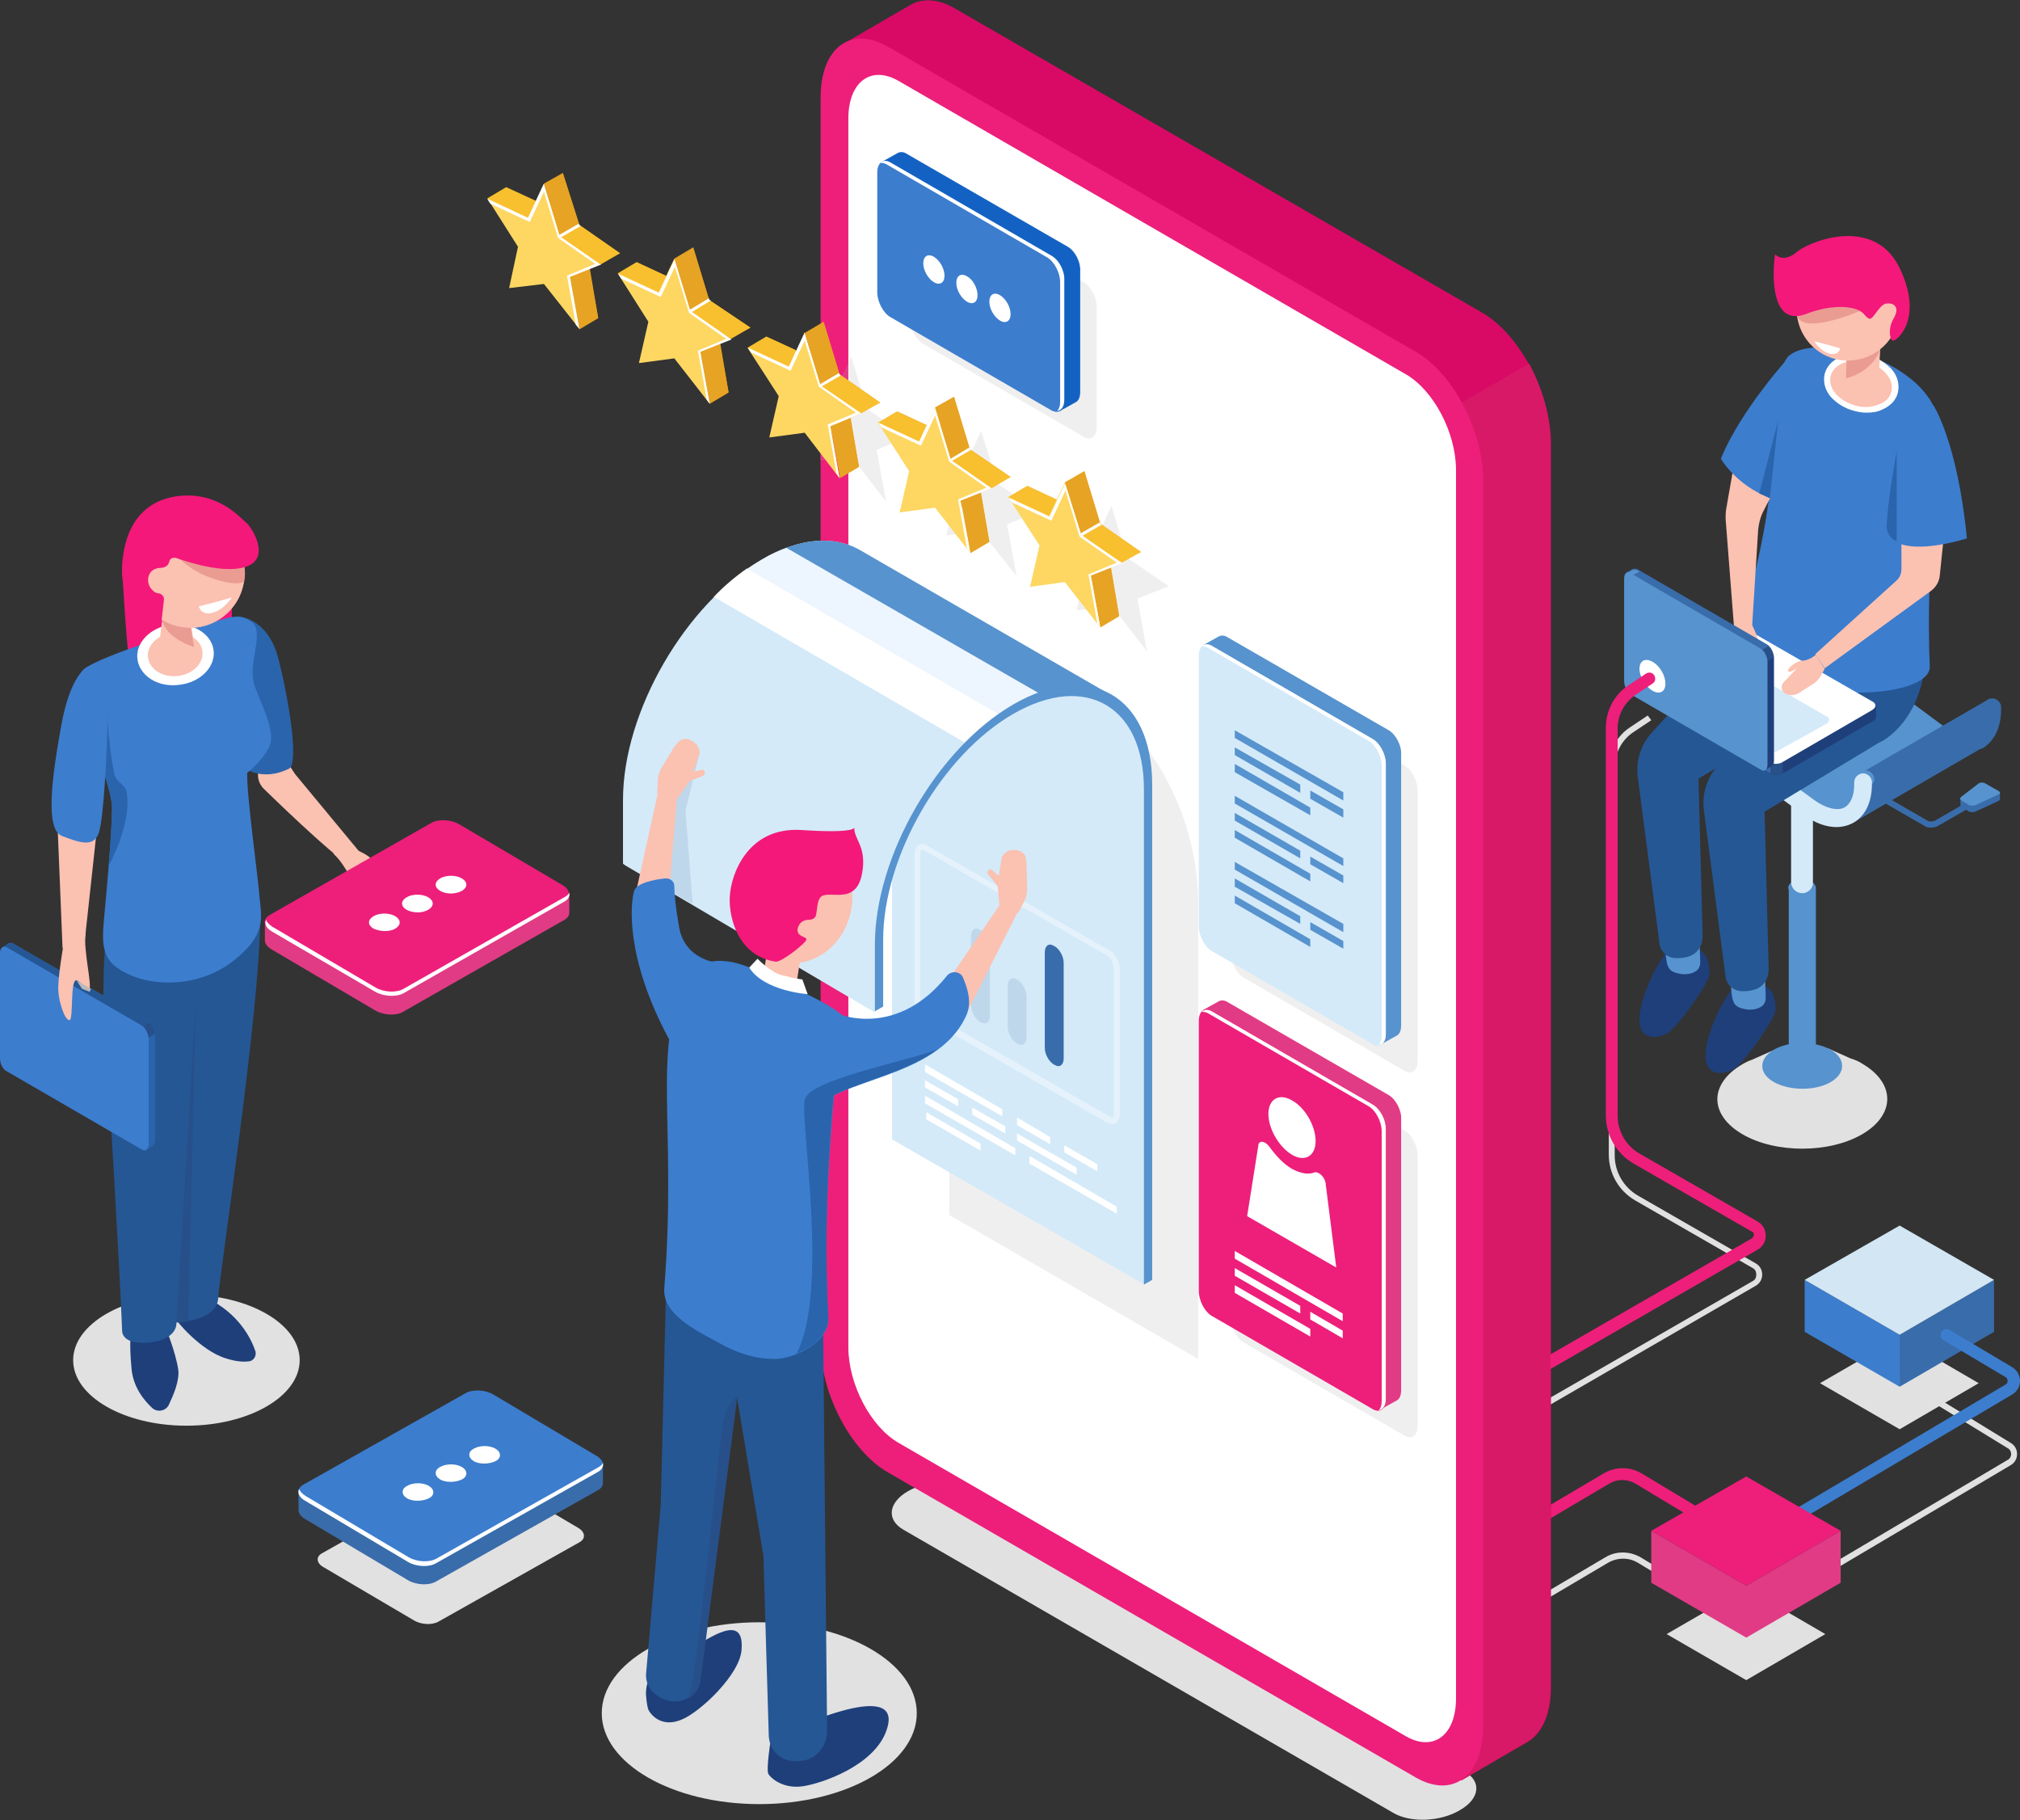 <svg width="726" height="654" viewBox="0 0 726 654" fill="none" xmlns="http://www.w3.org/2000/svg">
<rect x="0" y="0" width="726" height="654" fill="#333333" stroke="none"/>
<g clip-path="url(#clip0_2694_19498)">
<path d="M546.408 580.179L545.348 578.269L576.941 559.602C580.758 557.268 585.634 557.268 589.663 559.602L615.743 575.3L614.683 577.209L588.603 561.511C585.422 559.602 581.394 559.602 578.001 561.511L546.408 580.179ZM640.551 575.087L639.491 573.178L721.547 524.6C722.395 524.176 722.819 523.328 722.819 522.479C722.819 521.63 722.395 520.782 721.547 520.358L694.195 503.599L695.255 501.69L722.607 518.448C724.092 519.297 724.94 520.782 724.94 522.479C724.94 524.176 724.092 525.661 722.607 526.509L640.551 575.087ZM551.073 508.266L550.013 506.357L629.949 460.325C630.797 459.9 631.221 459.052 631.221 457.991C631.221 456.93 630.797 456.082 629.949 455.658L587.543 431.263C581.818 427.869 578.213 421.717 578.213 414.929V275.771C578.213 270.043 580.97 264.528 585.846 261.346L592.207 257.103L593.48 258.8L587.119 263.043C582.878 265.8 580.334 270.679 580.334 275.771V415.141C580.334 421.08 583.514 426.596 588.603 429.566L631.009 453.961C632.494 454.809 633.342 456.294 633.342 457.991C633.342 459.688 632.494 461.173 631.009 462.022L551.073 508.266Z" fill="#E1E1E1"/>
<path d="M545.772 552.177C545.136 552.177 544.288 551.753 543.864 551.116C543.228 550.056 543.652 548.783 544.712 548.147L576.305 529.479C580.545 526.933 585.846 526.933 590.087 529.479L616.167 545.177C617.227 545.813 617.439 547.086 616.803 548.147C616.167 549.207 614.895 549.419 613.835 548.783L587.755 533.085C584.786 531.388 581.182 531.388 578.425 533.085L546.832 551.753C546.62 552.177 546.196 552.177 545.772 552.177Z" fill="#ED1F7A"/>
<path d="M500.821 651.455L324.622 549.632C318.473 546.025 319.321 539.874 326.318 535.843C333.315 531.813 344.129 531.388 350.278 534.782L526.477 636.605C532.626 640.212 531.778 646.363 524.781 650.394C517.784 654.637 506.97 655.061 500.821 651.455ZM669.387 382.26C668.115 381.412 666.631 380.775 665.146 380.351L657.089 376.745L657.725 378.23C651.576 376.957 645.003 376.957 638.854 378.018L639.278 376.533L629.737 380.775C628.465 381.2 627.193 381.836 626.132 382.472C614.259 389.473 614.259 400.504 626.132 407.504C638.006 414.504 657.513 414.504 669.387 407.504C681.261 400.504 681.261 389.261 669.387 382.26Z" fill="#E1E1E1"/>
<path d="M657.937 388.836C652.424 392.018 643.307 392.018 637.582 388.836C631.857 385.654 632.069 380.351 637.582 377.169C643.095 373.987 652.212 373.987 657.937 377.169C663.45 380.351 663.45 385.654 657.937 388.836Z" fill="#5793CE"/>
<path d="M647.76 385.23C645.004 385.23 642.883 383.109 642.883 380.351V318.833H652.637V380.351C652.637 383.109 650.516 385.23 647.76 385.23Z" fill="#5793CE"/>
<path d="M651.152 320.954C649.244 322.015 646.064 322.015 644.155 320.954C642.247 319.894 642.247 317.985 644.155 316.924C646.064 315.863 649.244 315.863 651.152 316.924C653.061 317.985 653.061 319.894 651.152 320.954Z" fill="#5793CE"/>
<path d="M647.76 320.954C645.64 320.954 643.731 319.257 643.731 316.924V259.012H651.577V316.924C651.789 319.045 649.88 320.954 647.76 320.954Z" fill="#D4EAF9"/>
<path d="M704.584 289.347V287.013L707.765 286.589L711.37 283.831C712.006 283.407 713.066 283.407 713.702 283.831L716.246 285.316L718.791 284.892V287.225C718.791 287.438 718.579 287.65 718.155 287.862L709.885 291.68C709.249 291.892 708.189 291.892 707.765 291.68L705.009 289.983C704.797 289.771 704.584 289.559 704.584 289.347Z" fill="#396CAA"/>
<path d="M704.797 286.377L711.158 281.498C711.794 281.074 712.854 281.074 713.49 281.498L718.367 284.256C719.003 284.68 719.003 285.316 718.155 285.528L709.885 289.347C709.249 289.559 708.189 289.559 707.765 289.347L705.009 287.65C704.372 287.438 704.372 286.801 704.797 286.377Z" fill="#5793CE"/>
<path d="M693.983 297.408C694.831 297.408 695.891 297.196 696.527 296.771L706.493 291.044C707.129 290.62 707.129 289.983 706.917 289.559C706.493 288.923 705.857 288.711 705.433 289.135L695.467 294.862C694.619 295.287 693.347 295.287 692.711 294.862L676.172 285.316C675.536 284.892 674.9 285.104 674.688 285.741C674.264 286.377 674.476 287.013 675.112 287.226L691.651 296.771C692.075 297.196 693.135 297.408 693.983 297.408Z" fill="#396CAA"/>
<path d="M597.72 276.195L613.835 266.861L604.929 262.831L597.084 268.346L597.72 276.195Z" fill="url(#paint0_radial_2694_19498)"/>
<path d="M700.98 262.406C700.132 261.982 699.284 261.346 698.223 260.709L664.086 235.466C657.937 231.011 651.576 229.738 646.7 232.284C646.488 232.284 646.487 232.496 646.275 232.496L598.992 259.861L603.233 261.346L619.771 268.77L642.247 284.68L660.058 294.226L660.906 294.438C665.146 291.044 669.599 287.862 672.143 282.771C676.596 275.134 688.894 272.801 696.103 266.649C696.739 267.073 697.587 267.497 698.223 267.922C699.708 266.649 700.132 264.528 700.98 262.406Z" fill="#5793CE"/>
<path d="M716.035 250.951C715.399 250.951 714.55 251.163 714.126 251.588L667.903 278.316L669.6 285.316L671.296 284.468C668.751 288.711 664.511 291.256 660.906 294.438L666.207 295.499L711.582 269.194C711.794 269.194 712.006 268.982 712.218 268.982C712.854 268.77 713.49 268.346 713.914 267.922C717.307 265.164 719.215 260.709 719.215 254.77V254.133C719.215 252.436 717.731 250.951 716.035 250.951Z" fill="#396CAA"/>
<path d="M652.637 231.011C655.605 231.011 658.574 232.071 661.754 233.981C658.574 232.071 655.605 231.223 652.637 231.011Z" fill="#E8EAED"/>
<path d="M673.628 280.649V280.013C673.628 278.316 672.144 276.831 670.447 276.831C668.751 276.831 667.267 278.316 667.267 280.013V280.649C667.267 284.892 665.995 288.074 663.662 289.135C660.906 290.408 656.877 289.559 652.849 286.377L618.499 261.346C613.199 257.527 607.898 256.042 603.233 257.315L631.433 240.981L598.568 260.073L602.809 261.558L619.348 268.982L641.823 284.892L659.634 294.438L660.482 294.65C664.723 291.256 669.175 288.074 671.72 282.983C672.568 282.134 673.204 281.498 673.628 280.649Z" fill="#5793CE"/>
<path d="M660.058 297.196C656.241 297.196 652.213 295.711 648.184 292.741L613.835 267.709C609.806 264.74 605.566 263.679 603.021 264.952C600.689 266.224 599.417 269.194 599.417 273.437C599.417 275.134 597.932 276.619 596.236 276.619C594.54 276.619 593.056 275.134 593.056 273.437C593.056 266.649 595.6 261.558 600.265 259.224C605.142 256.679 611.502 257.951 617.651 262.406L652.001 287.438C656.029 290.407 660.27 291.468 662.814 290.195C665.147 288.923 666.419 285.953 666.419 281.71V281.074C666.419 279.377 667.903 277.892 669.599 277.892C671.296 277.892 672.78 279.377 672.78 281.074V281.71C672.78 288.498 670.236 293.589 665.571 295.923C663.875 296.771 661.966 297.196 660.058 297.196Z" fill="#D4EAF9"/>
<path d="M633.13 353.41C633.13 353.41 626.769 350.228 622.74 355.107C618.712 359.986 613.199 371.441 612.987 379.078C612.775 386.715 619.136 386.29 622.74 384.381C626.557 382.472 637.37 366.774 638.006 363.592C638.643 360.41 637.158 356.38 636.098 355.531C635.038 354.683 633.13 353.41 633.13 353.41Z" fill="#1F3F7A"/>
<path d="M634.402 351.713L634.614 358.502C634.614 359.986 633.978 361.259 632.706 361.896C631.646 362.532 629.949 362.956 627.829 362.744C622.952 361.896 622.528 360.623 622.104 353.835C621.892 347.259 634.402 351.713 634.402 351.713Z" fill="#5793CE"/>
<path d="M609.382 340.47C609.382 340.47 603.021 337.288 598.993 342.167C594.964 347.046 589.451 358.501 589.239 366.138C589.027 373.775 595.388 373.351 598.993 371.441C602.809 369.532 613.623 353.834 614.259 350.652C614.895 347.471 613.411 343.44 612.351 342.591C611.502 341.743 609.382 340.47 609.382 340.47Z" fill="#1F3F7A"/>
<path d="M610.866 338.986L611.078 345.774C611.078 347.259 610.442 348.532 609.17 349.168C608.11 349.804 606.413 350.229 604.293 350.016C599.416 349.168 598.992 347.895 598.568 341.107C598.356 334.319 610.866 338.986 610.866 338.986Z" fill="#5793CE"/>
<path d="M668.327 216.161C666.419 184.978 634.614 220.828 634.614 220.828L612.987 242.041L593.48 263.467C589.663 267.709 587.967 273.437 588.603 278.952L596.448 339.197C596.872 342.167 599.416 344.288 602.385 344.288C603.233 344.288 604.293 344.288 605.353 344.076C612.35 343.016 611.926 336.227 611.926 336.227L610.442 279.801L651.577 254.981C651.577 255.193 670.235 247.345 668.327 216.161Z" fill="#255795"/>
<path d="M692.075 228.041C690.166 196.857 658.361 232.708 658.361 232.708L636.734 253.921L617.227 275.346C613.411 279.589 611.714 285.316 612.35 290.832L620.196 351.077C620.62 354.047 623.164 356.168 626.133 356.168C626.981 356.168 628.041 356.168 629.101 355.956C636.098 354.895 635.674 348.107 635.674 348.107L634.19 291.68L675.324 266.861C675.112 267.073 693.983 259.012 692.075 228.041Z" fill="#255795"/>
<path d="M673.204 128.339C697.164 138.31 696.74 152.522 696.74 152.522C696.74 152.522 692.075 204.707 693.559 239.496C694.195 254.133 616.167 255.194 627.829 216.374C641.611 170.553 636.31 133.43 642.883 127.915C649.456 122.188 667.055 125.582 673.204 128.339Z" fill="#3C7DCE"/>
<path d="M680.96 140.877C682.215 135.998 677.81 130.646 671.119 128.922C664.428 127.198 657.986 129.755 656.73 134.634C655.475 139.512 659.88 144.865 666.571 146.589C673.262 148.313 679.704 145.755 680.96 140.877Z" fill="#FBC1B1"/>
<path d="M670.872 148.279C669.387 148.279 667.903 148.067 666.419 147.643C663.026 146.794 660.058 144.885 657.938 142.552C655.817 140.006 655.181 137.036 655.817 134.279C657.302 128.763 664.299 125.793 671.508 127.703C674.9 128.551 677.869 130.46 679.989 132.794C682.109 135.339 682.746 138.309 682.109 141.067C681.473 143.825 679.353 145.946 676.385 147.219C674.688 148.067 672.78 148.279 670.872 148.279ZM667.055 129.612C662.602 129.612 658.786 131.733 657.938 135.127C657.514 137.036 657.938 139.37 659.634 141.279C661.33 143.4 663.875 144.885 666.843 145.734C669.812 146.582 672.78 146.37 675.324 145.31C677.657 144.461 679.353 142.764 679.777 140.643C680.201 138.733 679.777 136.4 678.081 134.491C676.385 132.37 673.84 130.885 670.872 130.036C669.599 129.612 668.327 129.612 667.055 129.612Z" fill="white"/>
<path d="M663.662 127.279C663.662 127.279 663.874 128.339 663.45 135.976C663.238 138.31 671.719 140.643 673.84 138.522C675.96 136.4 675.112 134.067 675.748 126.006C676.172 117.521 663.662 127.279 663.662 127.279Z" fill="#FBC1B1"/>
<path d="M675.748 125.582C675.748 125.582 673.628 133.218 663.45 135.976L663.662 129.188L675.748 125.582Z" fill="#EA9C92"/>
<path d="M682.11 106.49C684.654 116.46 678.717 126.43 668.751 128.976C658.786 131.521 648.82 125.581 646.276 115.611C643.732 105.641 649.669 95.671 659.634 93.125C669.388 90.58 679.565 96.519 682.11 106.49Z" fill="#FBC1B1"/>
<path d="M668.327 111.793C668.327 111.793 658.149 116.248 651.152 116.248C644.155 116.248 645.64 110.308 645.64 110.308L666.631 107.338L668.327 111.793Z" fill="#EA9C92"/>
<path d="M649.032 112.854C649.032 112.854 657.938 109.036 665.783 110.733C667.691 111.157 669.387 112.005 670.448 113.49C670.872 113.915 671.296 114.339 671.932 114.551C673.416 114.763 675.536 109.036 678.293 109.036C681.049 108.823 682.746 110.733 680.625 114.339C678.505 117.945 679.141 121.763 680.201 122.4C681.261 123.036 691.863 114.763 682.533 95.883C672.992 77.004 649.032 87.186 645.216 91.004C645.216 91.004 641.187 94.398 638.007 91.429C637.795 91.429 634.19 118.369 649.032 112.854Z" fill="#F4187A"/>
<path d="M683.382 190.494V204.494C683.382 206.192 682.745 207.676 681.473 208.737L652.425 235.041L655.817 240.132L693.983 212.343C695.679 211.071 696.952 209.161 697.164 206.828L699.708 182.221L683.382 190.494Z" fill="#FBC1B1"/>
<path d="M694.831 145.522C694.831 145.522 703.525 158.674 706.917 193.464C706.917 193.464 691.863 198.343 683.382 195.585C674.9 192.827 694.831 145.522 694.831 145.522Z" fill="#3C7DCE"/>
<path d="M681.685 162.068C681.685 162.068 678.293 180.524 678.081 189.221C678.081 191.555 679.565 193.676 681.685 194.524V162.068Z" fill="#2A64AC"/>
<path d="M674.264 253.709L667.903 252.86L626.557 229.102C625.284 228.253 622.952 228.465 621.468 229.314L592.207 246.284L588.391 245.86V249.678C588.391 250.103 588.603 250.739 589.239 250.951L636.098 277.892C637.37 278.74 639.703 278.528 641.187 277.68L672.992 259.224C673.84 258.8 674.264 258.164 674.264 257.527V253.709Z" fill="#1F3F7A"/>
<path d="M643.095 238.647L640.127 236.95H607.898L591.995 246.072L588.179 245.648V249.466C588.179 249.89 588.391 250.527 589.027 250.739L635.886 277.679C636.522 278.104 637.582 278.316 638.643 278.104L643.095 238.647Z" fill="#396CAA"/>
<path d="M589.875 245.86L588.179 245.648V249.466C588.179 249.891 588.391 250.527 589.027 250.739L589.875 251.163V245.86Z" fill="#5793CE"/>
<path d="M636.31 278.104C637.582 278.528 639.279 278.528 640.763 277.891V271.315H636.31V278.104Z" fill="#285089"/>
<path d="M635.886 273.861L589.027 246.921C587.755 246.072 587.967 244.799 589.451 243.951L621.256 225.495C622.74 224.647 625.072 224.435 626.345 225.283L673.204 252.224C674.476 253.073 674.264 254.345 672.78 255.194L640.975 273.649C639.491 274.71 637.158 274.71 635.886 273.861Z" fill="white"/>
<path d="M635.038 269.83L596.024 247.345C594.964 246.708 594.964 245.648 596.236 244.799L613.41 235.253C614.683 234.617 616.591 234.405 617.651 235.041L656.665 257.527C657.725 258.163 657.725 259.224 656.453 260.072L639.278 269.618C638.218 270.467 636.31 270.467 635.038 269.83Z" fill="#D4EAF9"/>
<path d="M623.164 224.647L622.74 227.829C622.316 230.586 622.316 233.344 622.952 236.102L623.588 238.86C624.012 240.557 625.284 241.617 626.769 242.041C628.041 242.254 629.313 241.405 629.313 240.132L630.161 233.132C630.161 233.132 631.857 235.465 632.705 235.465C633.554 235.465 631.857 228.465 629.737 224.647C627.829 220.828 623.164 224.647 623.164 224.647Z" fill="#FBC1B1"/>
<path d="M639.067 173.311L633.978 183.281C632.706 185.615 632.07 188.16 631.858 190.918L629.737 224.859L623.164 224.647L620.196 186.463C620.196 185.191 620.196 184.13 620.408 182.857L623.8 163.553L639.067 173.311Z" fill="#FBC1B1"/>
<path d="M634.402 276.619L630.373 271.528L589.027 247.557C587.755 246.708 586.695 244.799 586.695 242.89V209.161L584.362 205.979L586.695 204.706C587.119 204.494 587.755 204.494 588.391 204.706L635.25 231.859C636.522 232.708 637.583 234.617 637.583 236.526V273.437C637.583 274.498 637.158 275.134 636.734 275.346L634.402 276.619Z" fill="#1F3F7A"/>
<path d="M605.778 257.103L602.809 255.406L586.695 227.405V208.949L584.362 205.767L586.695 204.495C587.119 204.282 587.755 204.282 588.391 204.495L635.25 231.647C635.886 232.072 636.522 232.92 636.946 233.769L605.778 257.103Z" fill="#396CAA"/>
<path d="M585.422 207.464L584.362 206.191L586.695 204.918C587.119 204.706 587.755 204.706 588.391 204.918L589.239 205.343L585.422 207.464Z" fill="#5793CE"/>
<path d="M635.462 232.284C636.522 233.132 637.371 234.829 637.371 236.314L632.706 238.86L630.585 235.041L635.462 232.284Z" fill="#285089"/>
<path d="M632.918 233.132L586.058 205.979C584.786 205.131 583.726 205.979 583.726 207.888V244.799C583.726 246.496 584.786 248.618 586.058 249.466L632.918 276.619C634.19 277.467 635.25 276.619 635.25 274.71V237.799C635.25 236.102 634.19 233.981 632.918 233.132Z" fill="#5793CE"/>
<path d="M655.817 240.345L654.969 241.829C654.121 243.527 652.849 245.224 651.152 246.072L646.488 249.042C645.003 249.89 643.307 250.103 641.823 249.254H641.611C640.127 248.406 639.915 246.284 641.187 245.011L646.064 239.92C646.064 239.92 643.307 242.042 642.671 241.193C642.035 240.557 645.216 237.587 647.76 237.375C650.304 237.375 652.637 235.253 652.637 235.253L655.817 240.345Z" fill="#FBC1B1"/>
<path d="M643.519 127.703C643.519 127.703 625.709 147.007 618.5 164.826C618.5 164.826 624.648 175.857 639.491 180.099C654.333 184.342 643.519 127.703 643.519 127.703Z" fill="#3C7DCE"/>
<path d="M636.098 179.039L639.067 151.25L632.282 177.342C633.554 177.766 634.826 178.402 636.098 179.039Z" fill="#2A64AC"/>
<path d="M656.877 123.885L652 122.612C652 122.612 654.333 126.218 657.513 127.067C660.906 127.915 661.33 125.157 661.33 125.157L656.877 123.885Z" fill="white"/>
<path d="M532.838 112.429L343.069 2.97C336.92 -0.637 331.195 -0.637 326.955 1.909L303.207 15.698L319.109 18.667V469.022C319.109 486.841 329.923 507.417 343.281 515.054L530.506 623.241C528.81 628.544 525.205 639.787 525.205 639.787L548.529 626.211C553.83 623.453 557.434 616.453 557.434 606.483V158.674C557.01 140.855 546.197 120.278 532.838 112.429Z" fill="#D90A66"/>
<path d="M711.158 497.023L682.746 480.477L654.121 497.023L682.746 513.57L711.158 497.023Z" fill="#E1E1E1"/>
<path d="M682.745 498.296V479.628L716.67 459.9V478.567L682.745 498.296Z" fill="#396CAA"/>
<path d="M682.745 479.628L648.608 459.9V478.567L682.745 498.296V479.628Z" fill="#3C7DCE"/>
<path d="M716.67 459.9L682.745 440.384L648.608 459.9L682.745 479.629L716.67 459.9Z" fill="#D2E6F4"/>
<path d="M598.568 245.648C598.568 248.617 596.448 249.678 593.904 248.193C591.359 246.708 589.239 243.102 589.239 240.344C589.239 237.374 591.359 236.314 593.904 237.799C596.66 239.284 598.568 242.89 598.568 245.648Z" fill="white"/>
<path d="M550.649 495.114C550.013 495.114 549.165 494.69 548.741 494.053C548.105 492.993 548.529 491.72 549.589 491.083L629.525 445.051C630.161 444.627 630.373 443.99 630.373 443.778C630.373 443.566 630.373 442.718 629.525 442.505L587.119 418.11C580.97 414.504 577.153 407.928 577.153 400.928V261.558C577.153 255.406 580.122 249.678 585.21 246.284L591.571 242.042C592.632 241.405 593.904 241.617 594.54 242.678C595.176 243.739 594.964 245.011 593.904 245.648L587.543 249.89C583.726 252.648 581.394 256.891 581.394 261.77V400.928C581.394 406.443 584.362 411.746 589.239 414.504L631.646 438.899C633.554 439.96 634.614 441.869 634.614 443.99C634.614 446.112 633.554 448.021 631.646 449.081L551.709 495.114H550.649Z" fill="#ED1F7A"/>
<path d="M318.897 469.022C318.897 486.841 329.711 507.418 343.069 515.054L530.294 623.241C528.597 628.544 524.993 639.787 524.993 639.787L548.316 626.211C553.617 623.453 557.222 616.453 557.222 606.483V158.674C557.222 149.34 554.253 139.37 549.589 130.673L319.109 263.679V469.022H318.897Z" fill="#D81967"/>
<path d="M508.879 638.727L319.109 529.055C305.751 521.418 294.938 500.629 294.938 483.022V35.002C294.938 17.183 305.751 9.122 319.109 16.758L508.879 126.43C522.237 134.067 533.05 154.856 533.05 172.462V620.271C533.05 638.09 522.237 646.363 508.879 638.727Z" fill="#ED1F7A"/>
<path d="M326.318 156.977L311.688 147.007L305.963 128.127L300.238 140.218L294.938 137.885V148.279L296.634 150.825L294.938 158.25V165.462L305.963 163.977L318.473 180.311L315.081 161.644L326.318 156.977Z" fill="#E13B85"/>
<path d="M505.274 623.878L322.926 518.448C312.96 512.721 304.903 497.447 304.903 484.083V42.639C304.903 29.486 312.96 23.335 322.926 29.062L505.274 134.491C515.239 140.219 523.297 155.492 523.297 168.856V610.301C523.297 623.453 515.239 629.605 505.274 623.878Z" fill="white"/>
<path d="M430.638 488.326L341.161 436.566V218.707L383.355 243.102C412.616 260.073 430.638 291.256 430.638 325.197V488.326Z" fill="#F0EFEF"/>
<path d="M309.144 197.706C300.026 192.403 287.517 193.039 273.734 201.1C246.382 217.01 223.907 255.618 223.907 287.437V310.348L224.755 310.984L314.445 363.805L315.717 336.44L316.777 325.833L321.442 309.287L322.078 306.741L332.255 286.165L340.313 276.194L346.886 268.346L362.788 255.83L364.272 254.769L372.118 251.375L382.507 248.617H390.777L399.894 250.315L309.144 197.706Z" fill="#D4EAF9"/>
<path d="M320.593 409.413L323.562 407.716V303.348C322.078 305.469 321.441 308.015 320.593 310.772V409.413Z" fill="#D4EAF9"/>
<path d="M411.343 461.597L320.593 409.413L321.653 310.772L325.046 300.802L335.436 282.771L347.945 267.922L359.183 259.012L371.269 251.588L393.108 249.042L404.77 255.618L411.343 265.588L413.252 280.862L412.615 445.9L411.343 461.597Z" fill="#D4EAF9"/>
<path d="M309.144 197.706C301.51 193.251 291.545 193.039 280.307 197.706L372.541 250.951L382.507 248.406H390.776L399.894 250.103L309.144 197.706Z" fill="#5793CE"/>
<path d="M282.64 196.857C279.671 197.918 276.915 199.191 273.734 201.1C271.614 202.373 269.706 203.646 267.797 204.918L359.82 258.163L363 255.618L364.484 254.557L372.329 251.163L375.51 250.314L282.64 196.857Z" fill="#EDF5FE"/>
<path d="M347.946 267.497L360.456 257.527L268.433 204.282C264.193 207.252 260.164 210.646 256.56 214.465L347.946 267.497Z" fill="white"/>
<path d="M414.1 459.9L411.131 461.597V283.619C411.131 253.709 390.14 241.617 364.272 256.467C338.404 271.316 317.413 307.802 317.413 337.713V361.684L314.444 363.381V339.41C314.444 307.802 336.708 268.982 364.272 253.073C391.836 237.163 414.1 250.103 414.1 281.922V459.9Z" fill="#5793CE"/>
<path d="M251.471 270.255L246.382 291.256L248.926 324.773L242.353 321.166L234.084 302.711L241.505 279.589L251.471 270.255Z" fill="#BFD7EA"/>
<path opacity="0.4" d="M399.682 403.897C399.046 403.897 398.622 403.685 397.986 403.473L332.043 365.502C330.135 364.441 328.651 361.471 328.651 358.926V306.953C328.651 305.469 329.287 304.196 330.135 303.559C330.983 303.135 332.043 303.135 333.104 303.771L399.046 341.743C400.954 342.804 402.438 345.773 402.438 348.319V400.291C402.438 401.776 401.802 403.049 400.954 403.685C400.53 403.685 400.106 403.897 399.682 403.897ZM331.407 305.256H331.195C330.983 305.469 330.771 305.893 330.771 306.741V358.713C330.771 360.41 331.831 362.744 333.104 363.38L399.046 401.352C399.258 401.352 399.682 401.564 399.894 401.564C400.106 401.352 400.318 400.928 400.318 400.079V348.107C400.318 346.41 399.258 344.076 397.986 343.44L332.043 305.469C332.043 305.469 331.831 305.256 331.407 305.256Z" fill="white"/>
<path d="M352.61 367.411L352.186 367.199C350.49 366.138 349.006 363.593 349.006 361.259V336.44C349.006 334.106 350.49 333.046 352.186 334.106L352.61 334.319C354.307 335.379 355.791 337.925 355.791 340.258V365.078C355.791 367.411 354.307 368.26 352.61 367.411ZM365.756 375.048L365.332 374.836C363.636 373.775 362.152 371.229 362.152 368.896V354.259C362.152 351.925 363.636 350.865 365.332 351.925L365.756 352.138C367.453 353.198 368.937 355.744 368.937 358.077V372.502C368.937 375.048 367.665 376.108 365.756 375.048Z" fill="#BFD7EA"/>
<path d="M379.114 382.684L378.69 382.472C376.994 381.412 375.51 378.866 375.51 376.533V342.167C375.51 339.834 376.994 338.773 378.69 339.834L379.114 340.046C380.811 341.107 382.295 343.652 382.295 345.986V380.351C382.295 382.684 380.811 383.745 379.114 382.684Z" fill="#396CAA"/>
<path d="M272.886 648.272C304.153 648.272 329.499 633.646 329.499 615.604C329.499 597.562 304.153 582.936 272.886 582.936C241.62 582.936 216.273 597.562 216.273 615.604C216.273 633.646 241.62 648.272 272.886 648.272Z" fill="#E1E1E1"/>
<path d="M238.325 598.21C234.296 599.907 231.964 604.362 232.176 609.028C232.388 611.362 232.6 613.271 233.024 614.332C234.296 616.877 238.325 620.696 244.898 617.938C251.471 615.392 266.101 601.604 266.525 592.694C267.797 576.148 248.714 593.755 238.325 598.21ZM276.915 625.787C276.915 625.787 275.431 635.333 276.067 637.242C276.915 638.939 281.367 642.757 288.153 641.909C294.938 641.06 314.445 634.484 318.685 621.544C325.47 601.604 281.155 623.029 281.155 623.029L276.915 625.787Z" fill="#1F3F7A"/>
<path d="M295.786 471.992L297.27 622.181C297.058 627.484 293.665 631.726 289.001 632.575C288.364 632.575 287.728 632.787 287.092 632.787C282.428 633.211 279.671 631.09 278.187 629.181C276.915 627.484 276.279 625.363 276.279 623.029L274.37 558.965L264.829 501.69L251.683 603.089C251.471 605.846 250.199 608.392 248.078 609.665C246.594 610.725 244.686 611.362 242.141 611.362C238.325 611.15 235.78 609.241 234.084 607.331C232.812 605.846 232.176 603.937 232.176 601.816L237.477 540.722L239.385 462.87L295.786 471.992Z" fill="#255795"/>
<path d="M276.491 337.5L274.158 351.289C274.158 351.289 274.158 355.956 279.247 357.229C284.548 358.501 286.032 355.107 286.032 355.107L288.364 339.622L276.491 337.5Z" fill="#FBC1B1"/>
<path d="M305.115 330.076C301.511 341.743 290.061 348.531 279.459 345.349C269.07 341.955 263.557 329.864 267.373 317.984C270.978 306.317 282.428 299.529 293.029 302.711C303.419 306.105 308.932 318.409 305.115 330.076Z" fill="#FBC1B1"/>
<path d="M277.127 351.501C276.703 351.289 255.075 337.288 247.018 351.925C233.872 375.896 243.413 403.261 238.749 462.87C237.901 472.84 252.107 478.992 258.892 482.81C264.829 486.204 271.614 488.326 278.399 488.326C285.184 488.326 298.33 482.386 297.694 473.476C295.574 432.535 299.178 398.17 302.571 364.653C302.359 364.653 298.33 360.198 277.127 351.501Z" fill="#3C7DCE"/>
<path d="M265.041 501.69L251.895 603.089C251.683 605.846 250.41 608.392 248.29 609.665C247.866 609.877 247.654 610.089 247.23 610.301C249.986 608.18 258.044 523.115 259.528 513.569C260.588 504.236 265.041 501.69 265.041 501.69Z" fill="#274F89"/>
<path d="M347.522 363.805L365.757 327.742L360.032 324.136L341.161 351.713L347.522 363.805ZM227.511 325.409L236.417 285.104L243.414 285.316L240.657 318.621L227.511 325.409Z" fill="#FBC1B1"/>
<path d="M302.359 364.653C302.359 364.653 322.714 372.714 340.312 350.653C341.797 348.744 344.977 348.956 346.037 351.077C347.522 354.683 349.642 360.199 347.097 365.29C336.496 387.988 300.45 387.139 291.757 399.867C283.064 412.595 302.359 364.653 302.359 364.653ZM263.345 346.41C263.345 346.41 246.594 347.683 244.05 333.046C242.777 325.621 242.353 321.166 242.353 318.409C242.353 316.712 240.869 315.439 238.961 315.651C234.932 316.075 228.783 317.348 227.935 320.106C226.663 324.136 224.331 343.864 240.869 374.199C251.683 394.14 263.345 346.41 263.345 346.41Z" fill="#3C7DCE"/>
<path d="M236.205 285.316L236.417 280.649C236.417 278.952 236.841 277.467 237.689 275.983L242.354 268.346L243.626 266.861C244.686 265.376 246.806 265.164 248.29 266.012L249.351 266.649C250.623 267.497 251.471 268.982 251.471 270.679L249.139 277.255L252.107 276.619C252.743 276.407 253.167 276.831 253.379 277.467C253.379 277.892 253.167 278.528 252.743 278.74L247.866 280.649L243.414 287.013L236.205 285.316ZM365.969 327.955L368.089 323.924C368.937 322.439 369.149 320.954 369.149 319.257L368.937 310.348L368.725 308.439C368.513 306.742 366.817 305.469 365.12 305.469H363.848C362.152 305.469 360.88 306.529 360.032 308.014L358.972 314.803L356.639 312.681C356.215 312.257 355.579 312.257 355.155 312.893C354.731 313.318 354.731 313.954 355.155 314.166L358.547 318.409L359.396 327.106L365.969 327.955Z" fill="#FBC1B1"/>
<path d="M289.213 395.2C287.516 403.261 298.118 464.143 286.244 486.416C292.181 484.083 298.118 479.204 297.694 473.264C296.21 443.99 297.482 418.11 299.602 393.503C309.78 388.412 325.682 385.23 336.708 377.169C324.834 381.624 290.697 387.988 289.213 395.2Z" fill="#2A64AC"/>
<path d="M269.282 347.683L272.25 344.501C272.25 344.501 277.127 349.592 281.156 350.441C281.156 350.441 286.032 351.713 288.365 351.926L290.273 357.229C290.273 357.229 274.583 356.168 269.282 347.683Z" fill="white"/>
<path d="M290.909 330.5C291.757 330.5 292.605 330.076 293.029 329.44C293.877 328.167 293.241 322.651 295.786 321.803C299.814 320.318 309.144 325.409 310.204 310.984C310.628 303.56 307.024 301.438 307.024 297.408C307.024 297.408 307.236 299.529 288.153 298.256C268.858 296.983 262.709 313.954 262.285 322.227C261.861 330.288 265.677 343.652 278.823 345.561C280.944 345.774 290.061 338.561 289.849 337.501C289.637 336.44 286.244 336.652 286.668 333.682C287.304 331.349 288.789 330.5 290.909 330.5Z" fill="#F4187A"/>
<path d="M389.504 156.977L331.619 123.46C329.075 121.976 326.955 117.945 326.955 114.551V71.488C326.955 68.094 329.075 66.397 331.619 67.882L389.504 101.399C392.049 102.884 394.169 106.914 394.169 110.308V153.371C394.169 156.977 392.049 158.462 389.504 156.977Z" fill="#F0EFEF"/>
<path d="M383.779 88.671L325.682 55.154C324.622 54.518 323.562 54.518 322.714 54.942L316.989 58.124C316.989 58.124 319.533 58.973 321.017 59.609V101.823C321.017 105.217 323.138 109.248 325.682 110.733L381.023 142.764V147.643L386.748 144.461C387.808 143.825 388.232 142.552 388.232 140.643V97.581C388.444 93.974 386.323 90.156 383.779 88.671Z" fill="#1362C3"/>
<path d="M377.842 147.431L319.957 113.915C317.413 112.43 315.292 108.399 315.292 105.005V61.942C315.292 58.548 317.413 56.851 319.957 58.336L377.842 91.853C380.387 93.338 382.507 97.368 382.507 100.762V143.825C382.719 147.431 380.599 148.916 377.842 147.431Z" fill="#3C7DCE"/>
<path d="M377.843 91.853L319.958 58.336C318.473 57.487 317.201 57.7 316.353 58.548C316.989 58.548 317.625 58.548 318.473 58.972L376.358 92.489C378.903 93.974 381.023 98.005 381.023 101.399V144.461C381.023 145.946 380.599 147.007 379.963 147.643C381.447 147.431 382.507 145.946 382.507 143.613V100.762C382.719 97.368 380.599 93.338 377.843 91.853ZM339.465 99.065C339.465 101.611 337.768 102.671 335.648 101.399C333.528 100.126 331.831 97.156 331.831 94.611C331.831 92.065 333.528 91.004 335.648 92.277C337.768 93.55 339.465 96.52 339.465 99.065Z" fill="white"/>
<path d="M351.338 106.065C351.338 108.611 349.642 109.672 347.522 108.399C345.401 107.126 343.705 104.156 343.705 101.611C343.705 99.065 345.401 98.004 347.522 99.277C349.642 100.338 351.338 103.52 351.338 106.065ZM363.212 112.854C363.212 115.399 361.516 116.46 359.395 115.187C357.275 113.914 355.579 110.944 355.579 108.399C355.579 105.853 357.275 104.793 359.395 106.065C361.516 107.338 363.212 110.308 363.212 112.854Z" fill="white"/>
<path d="M504.85 384.806L446.965 351.289C444.421 349.804 442.3 345.774 442.3 342.38V245.224C442.3 241.83 444.421 240.133 446.965 241.617L504.85 275.134C507.394 276.619 509.515 280.65 509.515 284.044V381.2C509.515 384.594 507.394 386.291 504.85 384.806Z" fill="#F0EFEF"/>
<path d="M499.125 262.406L441.028 228.89C439.968 228.253 438.908 228.253 438.059 228.678L432.334 231.859C432.334 231.859 434.879 232.708 436.363 233.344V329.44C436.363 332.834 438.483 336.864 441.028 338.349L496.368 370.381V375.26L502.093 372.078C503.153 371.442 503.577 370.169 503.577 368.26V271.104C503.79 267.922 501.669 263.891 499.125 262.406Z" fill="#5793CE"/>
<path d="M493.4 375.26L435.515 341.743C432.971 340.258 430.851 336.228 430.851 332.834V235.678C430.851 232.284 432.971 230.587 435.515 232.072L493.4 265.588C495.945 267.073 498.065 271.104 498.065 274.498V371.654C498.065 375.048 495.945 376.745 493.4 375.26Z" fill="#D4EAF9"/>
<path d="M493.4 265.588L435.515 232.071C434.031 231.223 432.759 231.435 431.911 232.284C432.547 232.284 433.183 232.284 434.031 232.708L491.916 266.225C494.46 267.709 496.581 271.74 496.581 275.134V372.29C496.581 373.775 496.157 374.836 495.52 375.472C497.005 375.26 498.065 373.775 498.065 371.442V274.286C498.065 271.104 495.945 267.073 493.4 265.588Z" fill="white"/>
<path d="M504.85 515.903L446.965 482.386C444.421 480.901 442.3 476.87 442.3 473.476V376.32C442.3 372.926 444.421 371.229 446.965 372.714L504.85 406.231C507.394 407.716 509.515 411.746 509.515 415.14V512.296C509.515 515.903 507.394 517.388 504.85 515.903Z" fill="#F0EFEF"/>
<path d="M499.125 393.503L441.028 359.986C439.968 359.35 438.908 359.35 438.059 359.774L432.334 362.956C432.334 362.956 434.879 363.805 436.363 364.441V460.536C436.363 463.931 438.483 467.961 441.028 469.446L496.368 501.478V506.357L502.093 503.175C503.153 502.538 503.577 501.266 503.577 499.356V402.2C503.79 399.018 501.669 394.988 499.125 393.503Z" fill="#E13B85"/>
<path d="M493.4 506.357L435.515 472.84C432.971 471.355 430.851 467.325 430.851 463.93V366.774C430.851 363.38 432.971 361.683 435.515 363.168L493.4 396.685C495.945 398.17 498.065 402.2 498.065 405.594V502.75C498.065 506.357 495.945 507.842 493.4 506.357Z" fill="#ED1F7A"/>
<path d="M493.4 396.897L435.515 363.381C434.031 362.532 432.759 362.744 431.911 363.593C432.547 363.593 433.183 363.593 434.031 364.017L491.916 397.534C494.46 399.019 496.581 403.049 496.581 406.443V503.599C496.581 505.084 496.157 506.145 495.52 506.781C497.005 506.569 498.065 505.084 498.065 502.751V405.595C498.065 402.2 495.945 398.382 493.4 396.897Z" fill="white"/>
<path d="M115.77 558.117L166.658 529.479C168.99 528.207 172.807 528.419 175.351 529.904L207.792 548.995C210.337 550.48 210.549 552.814 208.428 554.087L157.54 582.724C155.208 583.997 151.391 583.785 148.847 582.3L116.406 563.208C113.65 561.723 113.438 559.39 115.77 558.117Z" fill="#E1E1E1"/>
<path d="M156.692 568.299L215.001 535.419C216.061 534.782 216.697 533.934 216.697 532.873V526.297C216.697 526.297 214.577 527.994 213.517 529.055L177.259 507.63C174.291 505.933 169.838 505.72 167.294 507.205L111.529 538.601L107.289 536.055V542.631C107.289 543.692 108.137 544.965 109.621 545.813L146.727 567.875C149.695 569.572 154.148 569.784 156.692 568.299Z" fill="#396CAA"/>
<path d="M108.985 533.51L167.294 500.629C169.838 499.144 174.291 499.356 177.259 501.054L214.365 523.115C217.333 524.812 217.545 527.57 215.001 528.843L156.692 561.723C154.148 563.208 149.695 562.996 146.726 561.299L109.621 539.237C106.652 537.54 106.44 534.994 108.985 533.51Z" fill="#3C7DCE"/>
<path d="M156.692 561.723L215.001 528.843C216.485 527.994 216.909 526.722 216.697 525.661C216.485 526.297 215.849 526.722 215.213 527.146L156.904 560.026C154.36 561.511 149.907 561.299 146.939 559.602L109.833 537.54C108.561 536.692 107.712 535.843 107.5 534.995C106.864 536.48 107.5 537.965 109.621 539.237L146.727 561.299C149.695 562.996 154.148 563.208 156.692 561.723ZM170.262 525.025C168.142 523.752 168.142 521.63 170.262 520.57C172.382 519.297 175.987 519.297 178.107 520.57C180.228 521.843 180.228 523.964 178.107 525.025C175.987 526.085 172.382 526.297 170.262 525.025Z" fill="white"/>
<path d="M158.176 531.6C156.056 530.327 156.056 528.206 158.176 527.146C160.297 525.873 163.901 525.873 166.022 527.146C168.142 528.418 168.142 530.54 166.022 531.6C163.901 532.661 160.297 532.873 158.176 531.6ZM146.303 538.388C144.182 537.116 144.182 534.994 146.303 533.934C148.423 532.661 152.028 532.661 154.148 533.934C156.268 535.206 156.268 537.328 154.148 538.388C152.028 539.449 148.423 539.661 146.303 538.388Z" fill="white"/>
<path d="M67.002 512.297C89.486 512.297 107.713 501.755 107.713 488.75C107.713 475.746 89.486 465.204 67.002 465.204C44.519 465.204 26.292 475.746 26.292 488.75C26.292 501.755 44.519 512.297 67.002 512.297Z" fill="#E1E1E1"/>
<path d="M43.891 204.07C43.891 204.07 44.951 225.708 46.647 240.133C48.343 254.77 83.329 228.89 83.329 228.89V212.343L43.891 204.07Z" fill="#F4187A"/>
<path d="M62.55 473.052C62.974 474.325 72.091 485.356 81.208 488.114C85.237 489.386 87.781 489.386 89.478 489.174C91.174 488.962 92.234 487.265 91.81 485.568C90.326 481.113 85.873 471.992 74.423 466.476C58.945 458.84 62.55 473.052 62.55 473.052ZM59.581 477.295C59.581 477.295 62.974 485.356 64.034 491.932C64.67 495.962 62.337 501.266 60.641 504.872C59.581 506.993 56.613 507.63 54.704 505.933C51.736 503.175 47.919 498.508 47.283 491.932C46.223 480.689 47.283 478.568 47.283 478.568L59.581 477.295Z" fill="#1F3F7A"/>
<path d="M37.742 340.683C37.742 340.683 36.469 354.895 37.742 370.805C39.014 386.715 43.255 460.325 43.891 478.144C43.891 478.144 43.467 483.447 53.856 482.386C64.246 481.113 63.398 475.174 63.398 475.174C63.398 475.174 78.028 474.962 78.452 466.264C78.876 457.567 93.506 363.381 93.506 329.652L37.742 340.683Z" fill="#255795"/>
<path d="M98.807 267.073L106.016 278.104L130.612 307.802C130.612 307.802 129.764 310.56 126.795 311.196C124.463 311.833 103.684 292.105 94.778 283.407C92.446 281.074 92.022 277.468 93.93 274.71L98.807 267.073Z" fill="#FBC1B1"/>
<path d="M85.025 221.465C85.025 221.465 96.475 221.253 100.291 237.587C104.32 253.921 107.288 274.498 103.896 276.195C93.506 281.286 86.933 275.346 86.933 275.346L85.025 221.465Z" fill="#2A64AC"/>
<path d="M88.418 222.313C86.509 221.465 84.389 221.465 82.269 221.889C72.515 224.647 36.258 235.253 30.109 240.557C23.112 246.496 40.498 279.801 40.286 290.619C40.074 301.438 38.802 314.378 37.742 326.258C36.682 338.137 35.41 344.713 45.163 349.592C54.917 354.683 71.455 354.895 83.753 345.349C96.051 335.803 93.931 329.439 93.294 322.651C92.87 315.863 88.63 286.165 88.842 277.679C88.842 277.679 93.294 274.498 96.475 268.982C99.656 263.467 93.931 253.284 91.598 246.708C89.266 240.132 92.87 232.496 92.234 227.192C92.234 224.435 90.326 223.162 88.418 222.313Z" fill="#3C7DCE"/>
<path d="M76.756 233.556C77.604 239.496 72.091 245.223 64.458 246.072C56.825 247.133 50.252 242.89 49.404 236.95C48.555 231.011 54.068 225.283 61.701 224.434C69.123 223.586 75.908 227.616 76.756 233.556Z" fill="white"/>
<path d="M72.727 233.98C73.363 238.223 69.335 242.253 64.034 242.89C58.733 243.526 53.856 240.769 53.22 236.314C52.584 232.071 56.612 228.041 61.913 227.404C67.214 226.768 72.303 229.738 72.727 233.98Z" fill="#FBC1B1"/>
<path d="M67.427 219.98C67.427 219.98 60.854 214.677 59.581 217.222C58.309 219.98 57.249 231.647 57.249 231.647L70.395 235.253L68.487 223.374C68.275 223.374 70.819 221.253 67.427 219.98Z" fill="#FBC1B1"/>
<path d="M87.847 207.085C88.412 196.321 80.148 187.138 69.39 186.573C58.632 186.008 49.453 194.276 48.888 205.039C48.324 215.802 56.587 224.986 67.345 225.551C78.104 226.116 87.283 217.848 87.847 207.085Z" fill="#FBC1B1"/>
<path d="M58.733 220.829C58.521 221.465 58.521 222.101 58.309 222.738C59.581 229.526 69.759 232.496 69.759 232.496L68.275 223.586C68.275 223.586 69.547 222.526 69.123 221.465C65.094 219.98 60.005 218.919 58.733 220.829Z" fill="#EA9C92"/>
<path d="M87.847 207.085C88.412 196.321 80.148 187.138 69.39 186.573C58.632 186.008 49.453 194.276 48.888 205.039C48.324 215.802 56.587 224.986 67.345 225.551C78.104 226.116 87.283 217.848 87.847 207.085Z" fill="#FBC1B1"/>
<path d="M20.355 288.498L22.475 340.682L30.108 341.319L35.197 294.438L20.355 288.498Z" fill="#FBC1B1"/>
<path d="M45.375 284.043C44.951 282.134 41.558 280.649 41.134 278.316C38.59 266.224 37.954 248.193 37.954 248.193L35.834 272.588C38.166 280.013 40.286 286.801 40.286 290.62C40.074 296.984 39.65 304.196 39.014 311.196C39.014 311.196 47.919 295.286 45.375 284.043Z" fill="#2A64AC"/>
<path d="M31.593 239.496C31.593 239.496 25.444 241.83 22.051 260.497C18.659 279.165 16.114 298.044 22.263 300.378C28.412 302.711 33.501 304.62 35.409 299.529C37.318 294.438 38.378 270.467 38.59 261.77C38.59 253.072 39.014 241.193 31.593 239.496Z" fill="#3C7DCE"/>
<path d="M128.704 305.681C128.704 305.681 132.096 306.954 134.429 309.499C136.337 311.62 137.397 313.53 138.245 314.802C140.154 317.56 141.85 323.712 140.578 324.56C139.518 325.409 132.733 314.378 131.672 316.924C130.612 319.469 131.672 321.803 130.4 321.803C129.128 321.803 124.251 310.772 120.435 307.378C116.83 303.772 128.704 305.681 128.704 305.681Z" fill="#FBC1B1"/>
<path d="M63.398 475.173C63.398 475.173 65.306 475.174 67.639 474.749L70.395 359.986L63.398 475.173Z" fill="#274F89"/>
<path d="M52.372 413.231L48.343 407.928L5.725 383.109C4.453 382.26 3.18 380.139 3.18 378.442V343.44L1.06 340.47L2.968 338.985C3.393 338.773 4.029 338.773 4.665 338.985L53.22 366.987C54.492 367.835 55.765 369.956 55.765 371.653V409.625C55.765 410.686 55.34 411.322 54.916 411.746L52.372 413.231Z" fill="#2A64AC"/>
<path d="M22.899 393.079L19.931 391.382L3.393 362.532V343.652L0.848 340.47L3.18 339.198C3.605 338.986 4.241 338.986 4.877 339.198L53.22 366.987C53.856 367.411 54.492 368.26 55.129 369.108L22.899 393.079Z" fill="#255795"/>
<path d="M53.644 367.411C54.705 368.26 55.553 369.957 55.765 371.442L51.1 374.199L48.768 370.169L53.644 367.411Z" fill="#274F89"/>
<path d="M50.888 368.472L2.544 340.471C1.272 339.622 0 340.471 0 342.38V380.351C0 382.26 1.06 384.382 2.544 385.018L50.888 413.019C52.16 413.868 53.432 413.019 53.432 411.11V373.139C53.22 371.23 52.16 369.108 50.888 368.472Z" fill="#3C7DCE"/>
<path d="M22.687 340.258C22.687 340.258 20.567 352.35 20.991 356.38C21.203 360.198 23.323 366.775 25.02 366.562C26.504 366.35 25.02 350.865 27.776 352.35C30.533 353.835 30.745 356.592 32.017 355.532C33.289 354.683 29.896 341.319 30.745 335.591C31.593 329.864 22.687 340.258 22.687 340.258Z" fill="#FBC1B1"/>
<path d="M75.908 207.676C85.661 211.07 87.57 208.949 87.782 208.949C87.782 208.313 87.994 207.676 87.994 207.252C88.206 205.131 87.782 203.009 87.358 201.1L61.914 197.706C61.914 197.494 65.73 204.07 75.908 207.676Z" fill="#EA9C92"/>
<path d="M88.418 187.736C86.085 185.827 77.816 176.069 62.974 178.402C53.644 179.887 45.799 186.251 44.103 200.676C42.831 210.434 46.435 219.98 53.008 227.192C53.432 226.98 53.644 226.98 54.069 226.556C57.885 224.01 58.097 222.738 58.097 222.738L58.945 215.313C58.945 214.252 58.097 213.404 57.037 213.192C56.189 213.192 55.341 212.767 54.281 211.495C52.16 208.737 53.22 204.282 57.461 204.07C59.793 204.07 60.642 202.797 60.853 201.737C61.066 200.676 62.126 200.252 63.186 200.464C68.063 202.161 79.936 205.979 87.782 203.858C97.747 201.1 90.75 189.645 88.418 187.736Z" fill="#F4187A"/>
<path d="M77.392 216.374L83.329 214.677C83.329 214.677 80.573 219.132 76.332 220.192C72.091 221.253 71.455 217.859 71.455 217.859L77.392 216.374Z" fill="white"/>
<path d="M32.653 355.319L27.564 352.35L29.473 355.319L32.229 356.38L32.653 355.319Z" fill="#BAB9B9"/>
<path d="M144.818 363.593L202.915 330.5C203.975 329.864 204.612 329.015 204.612 327.955V321.379C204.612 321.379 202.491 323.076 201.431 324.136L164.961 302.711C161.993 301.014 157.54 300.802 154.996 302.287L99.443 333.894L95.203 331.349V337.925C95.203 338.986 96.051 340.258 97.535 341.107L134.641 362.956C137.821 364.866 142.274 365.078 144.818 363.593Z" fill="#E13B85"/>
<path d="M96.899 328.803L154.996 295.711C157.541 294.226 161.993 294.438 164.962 296.135L202.067 317.985C205.036 319.682 205.248 322.227 202.704 323.712L144.607 356.805C142.062 358.289 137.609 358.077 134.641 356.38L97.535 334.743C94.567 332.834 94.355 330.288 96.899 328.803Z" fill="#ED1F7A"/>
<path d="M144.819 357.016L202.915 323.924C204.4 323.075 204.824 321.803 204.612 320.742C204.4 321.378 203.764 321.803 203.128 322.227L145.031 355.319C142.486 356.804 138.033 356.592 135.065 354.895L97.959 333.046C96.687 332.197 95.839 331.349 95.627 330.5C94.991 331.985 95.627 333.47 97.747 334.743L134.853 356.38C137.821 358.077 142.274 358.289 144.819 357.016ZM158.177 320.106C156.056 318.833 156.056 316.924 158.177 315.651C160.297 314.378 163.901 314.378 166.022 315.651C168.142 316.924 168.142 318.833 166.022 320.106C163.689 321.378 160.297 321.378 158.177 320.106Z" fill="white"/>
<path d="M146.091 326.894C143.97 325.621 143.97 323.712 146.091 322.439C148.211 321.166 151.815 321.166 153.936 322.439C156.056 323.712 156.056 325.621 153.936 326.894C151.815 328.167 148.423 328.167 146.091 326.894ZM134.217 333.682C132.096 332.409 132.096 330.5 134.217 329.227C136.337 327.954 139.942 327.954 142.062 329.227C144.182 330.5 144.182 332.409 142.062 333.682C139.942 334.955 136.549 334.743 134.217 333.682Z" fill="white"/>
<path d="M472.833 410.049C472.833 415.352 469.017 417.686 464.352 414.928C459.687 412.17 455.87 405.594 455.87 400.291C455.87 394.988 459.687 392.654 464.352 395.412C469.017 397.958 472.833 404.534 472.833 410.049ZM476.438 425.323V425.11C476.014 422.777 473.893 420.868 472.409 421.292C470.289 422.141 467.532 421.716 464.352 420.019C461.383 418.322 458.627 415.352 456.295 412.17C454.81 410.049 452.69 409.625 452.266 411.322V411.534L448.237 436.99L480.254 455.445L476.438 425.323Z" fill="#E13B85"/>
<path d="M472.833 410.049C472.833 415.352 469.017 417.686 464.352 414.928C459.687 412.17 455.871 405.594 455.871 400.291C455.871 394.988 459.687 392.654 464.352 395.412C469.017 397.958 472.833 404.534 472.833 410.049ZM476.438 425.323V425.11C476.014 422.777 473.893 420.868 472.409 421.292C470.289 422.141 467.532 421.716 464.352 420.019C461.383 418.322 458.627 415.352 456.295 412.17C454.81 410.049 452.69 409.625 452.266 411.322V411.534L448.237 436.99L480.254 455.445L476.438 425.323ZM482.587 474.749L443.785 452.263V449.506L482.587 471.991V474.749ZM470.925 480.265L443.785 464.567V461.809L470.925 477.507V480.265ZM467.32 471.991L443.785 458.415V455.657L467.32 469.234V471.991ZM482.587 480.901L470.925 474.113V471.355L482.587 478.143V480.901Z" fill="white"/>
<path d="M482.799 287.65L443.785 265.164V262.406L482.799 284.68V287.65ZM470.925 292.953L443.785 277.468V274.498L470.925 290.195V292.953ZM467.32 284.892L443.785 271.316V268.558L467.32 281.922V284.892ZM482.799 293.802L470.925 287.013V284.044L482.799 290.832V293.802ZM482.799 311.196L443.785 288.711V285.953L482.799 308.439V311.196ZM470.925 316.712L443.785 301.014V298.256L470.925 313.954V316.712ZM467.32 308.439L443.785 294.862V292.105L467.32 305.681V308.439ZM482.799 317.348L470.925 310.56V307.802L482.799 314.59V317.348ZM482.799 334.955L443.785 312.469V309.711L482.799 331.985V334.955ZM470.925 340.258L443.785 324.561V321.803L470.925 337.501V340.258ZM467.32 331.985L443.785 318.621V315.651L467.32 329.228V331.985ZM482.799 340.895L470.925 334.107V331.349L482.799 338.137V340.895Z" fill="#5793CE"/>
<path d="M360.244 401.14L332.467 385.23V382.472L360.244 398.594V401.14ZM377.418 411.11L365.544 404.322V401.564L377.418 408.564V411.11ZM361.304 407.291L349.43 400.503V397.958L361.304 404.746V407.291ZM386.96 422.141L365.544 409.837V407.291L386.96 419.595V422.141ZM401.378 436.141L369.997 418.11V415.352L401.378 433.596V436.141ZM394.381 420.868L382.507 414.08V411.534L394.381 418.322V420.868ZM344.341 397.533L332.467 390.745V388.2L344.341 394.988V397.533ZM364.908 415.14L332.467 396.473V393.715L364.908 412.595V415.14ZM352.398 413.443L332.891 402.2V399.655L352.398 410.898V413.443Z" fill="white"/>
<path d="M639.915 550.056C639.279 550.056 638.43 549.631 638.006 548.995C637.37 547.934 637.794 546.662 638.855 546.025L720.911 497.447C721.547 497.023 721.547 496.387 721.547 496.174C721.547 495.962 721.547 495.326 720.911 494.902L698.436 481.537C697.376 480.901 697.164 479.628 697.8 478.568C698.436 477.507 699.708 477.295 700.768 477.931L723.244 491.295C724.94 492.356 726 494.265 726 496.174C726 498.296 724.94 499.993 723.244 501.053L641.187 549.632C640.763 549.844 640.339 550.056 639.915 550.056Z" fill="#3C7DCE"/>
<path d="M656.029 587.179L627.617 570.632L598.992 587.179L627.617 603.725L656.029 587.179Z" fill="#E1E1E1"/>
<path d="M627.617 588.451V569.784L661.542 550.056V568.723L627.617 588.451ZM627.617 569.784L593.479 550.056V568.723L627.617 588.451V569.784Z" fill="#E13B85"/>
<path d="M661.542 550.056L627.617 530.54L593.479 550.056L627.617 569.784L661.542 550.056Z" fill="#ED1F7A"/>
<path d="M352.611 154.855L358.548 173.735L373.178 183.917L361.94 188.372L365.333 207.04L352.611 190.918L340.101 192.403L343.493 177.766L332.255 160.159L346.886 167.159L352.611 154.855ZM399.47 181.796L405.195 200.464L420.037 210.646L408.799 215.101L412.192 233.98L399.47 217.646L386.96 219.343L390.14 204.494L379.115 187.099L393.745 193.888L399.47 181.796ZM326.319 156.977L311.688 147.007L305.963 128.127L305.115 129.824V164.189L305.963 163.977L318.473 180.311L315.081 161.644L326.319 156.977Z" fill="#F0EFEF"/>
<path d="M202.279 62.154L208.216 80.822L222.846 91.004L211.608 95.671L215.001 114.339L202.279 98.004L189.769 99.701L193.162 84.852L181.924 67.458L196.554 74.246L202.279 62.154Z" fill="#E7A323"/>
<path d="M175.139 71.276L181.924 67.246L192.526 72.125V79.337C192.526 79.549 188.073 79.761 187.861 79.761C187.649 79.974 175.139 71.276 175.139 71.276Z" fill="#F8BF2E"/>
<path d="M215.001 114.338L208.216 118.369L204.824 99.701L208.216 96.095L212.033 96.732L215.001 114.338Z" fill="#E7A323"/>
<path d="M195.494 65.973L201.219 84.852L215.849 95.035L204.824 99.489L208.216 118.157L195.494 102.035L182.984 103.52L186.165 88.671L175.139 71.276L189.769 78.276L195.494 65.973Z" fill="#FDD762"/>
<path d="M208.216 118.157L204.824 99.489L216.061 95.035L201.219 84.852L195.494 65.973L189.769 78.276L175.139 71.488L176.199 73.185L190.406 79.761L195.494 68.942L200.583 85.489L213.941 94.823L203.764 99.065L206.944 116.672L208.216 118.157Z" fill="white"/>
<path d="M195.494 65.973L202.279 62.154L208.216 80.822L201.219 84.852L195.494 65.973Z" fill="#E7A323"/>
<path d="M222.847 91.004L215.849 95.035L201.219 84.852L208.216 80.822L222.847 91.004Z" fill="#F8BF2E"/>
<path d="M201.643 85.276L200.583 84.64L208.004 80.397L208.216 80.822L208.64 81.246L201.643 85.276Z" fill="white"/>
<path d="M249.138 88.883L254.863 107.762L269.706 117.733L258.468 122.4L261.86 141.067L249.138 124.733L236.628 126.43L239.809 111.581L228.783 94.186L243.413 101.186L249.138 88.883Z" fill="#E7A323"/>
<path d="M221.998 98.216L228.783 94.186L239.385 99.065V106.277C239.385 106.49 234.932 106.702 234.72 106.702C234.296 106.914 221.998 98.216 221.998 98.216Z" fill="#F8BF2E"/>
<path d="M261.86 141.067L255.075 145.097L251.683 126.43L255.075 122.824L258.892 123.46L261.86 141.067Z" fill="#E7A323"/>
<path d="M242.353 92.914L248.078 111.581L262.708 121.763L251.683 126.218L255.075 145.098L242.353 128.764L229.631 130.461L233.024 115.612L221.998 98.217L236.628 105.005L242.353 92.914Z" fill="#FDD762"/>
<path d="M255.076 145.098L251.683 126.43L262.921 121.976L248.29 111.793L242.566 92.914L236.841 105.217L222.21 98.429L223.271 100.126L237.477 106.702L242.566 95.883L247.654 112.43L261.012 121.763L250.835 126.006L254.015 143.613L255.076 145.098Z" fill="white"/>
<path d="M242.354 92.913L249.139 88.883L254.863 107.762L248.078 111.581L242.354 92.913Z" fill="#E7A323"/>
<path d="M269.705 117.733L262.708 121.763L248.078 111.581L254.863 107.763L269.705 117.733Z" fill="#F8BF2E"/>
<path d="M248.503 112.217L247.442 111.581L254.864 107.126V107.762L255.5 107.975L248.503 112.217Z" fill="white"/>
<path d="M295.998 115.611L301.723 134.491L316.353 144.673L305.327 149.128L308.72 167.796L295.998 151.674L283.488 153.371L286.668 138.521L275.643 121.127L290.273 127.915L295.998 115.611Z" fill="#E7A323"/>
<path d="M268.646 124.945L275.431 120.915L286.032 125.794V133.006C286.032 133.218 281.58 133.43 281.367 133.43C281.155 133.642 268.646 124.945 268.646 124.945Z" fill="#F8BF2E"/>
<path d="M308.72 167.796L301.934 171.826L298.542 153.158L301.934 149.552L305.751 150.189L308.72 167.796Z" fill="#E7A323"/>
<path d="M289.213 119.642L294.938 138.522L309.568 148.492L298.542 153.159L301.723 171.826L289.213 155.492L276.491 157.189L279.883 142.34L268.646 124.945L283.488 131.946L289.213 119.642Z" fill="#FDD762"/>
<path d="M301.722 171.826L298.33 153.159L309.568 148.492L294.937 138.309L289.213 119.43L283.488 131.733L268.857 124.945L269.918 126.642L284.124 133.218L289.213 122.4L294.301 138.946L307.659 148.28L297.482 152.522L300.662 170.129L301.722 171.826Z" fill="white"/>
<path d="M289.212 119.642L295.997 115.611L301.722 134.491L294.937 138.521L289.212 119.642Z" fill="#E7A323"/>
<path d="M316.353 144.673L309.568 148.492L294.938 138.522L301.723 134.491L316.353 144.673Z" fill="#F8BF2E"/>
<path d="M295.149 138.946L294.301 138.31L301.51 134.067L301.722 134.491L302.146 134.915L295.149 138.946Z" fill="white"/>
<path d="M342.857 142.552L348.582 161.432L363.212 171.402L352.187 176.069L355.579 194.736L342.857 178.402L330.135 180.099L333.528 165.25L322.502 147.856L337.132 154.644L342.857 142.552Z" fill="#E7A323"/>
<path d="M315.505 151.886L322.29 147.855L332.892 152.734V159.947C332.892 160.159 328.439 160.371 328.227 160.371C328.015 160.583 315.505 151.886 315.505 151.886Z" fill="#F8BF2E"/>
<path d="M355.579 194.736L348.794 198.767L345.401 180.099L348.794 176.493L352.61 177.13L355.579 194.736Z" fill="#E7A323"/>
<path d="M336.072 146.371L341.797 165.25L356.427 175.433L345.189 179.887L348.582 198.555L336.072 182.433L323.35 184.13L326.743 169.281L315.505 151.886L330.347 158.674L336.072 146.371Z" fill="#FDD762"/>
<path d="M348.582 198.555L345.189 179.887L356.427 175.433L341.797 165.25L336.072 146.371L330.347 158.674L315.717 151.886L316.777 153.583L330.983 160.159L336.072 149.34L341.161 165.887L354.519 175.22L344.341 179.463L347.522 197.07L348.582 198.555Z" fill="white"/>
<path d="M336.072 146.371L342.857 142.552L348.582 161.432L341.797 165.25L336.072 146.371Z" fill="#E7A323"/>
<path d="M363.212 171.402L356.427 175.432L341.797 165.25L348.582 161.432L363.212 171.402Z" fill="#F8BF2E"/>
<path d="M342.009 165.674L340.949 165.25L348.37 160.795L348.582 161.432L349.006 161.644L342.009 165.674Z" fill="white"/>
<path d="M389.716 169.281L395.441 188.16L410.071 198.343L399.046 202.797L402.226 221.465L389.716 205.343L376.994 207.04L380.387 192.191L369.149 174.584L383.991 181.584L389.716 169.281Z" fill="#E7A323"/>
<path d="M362.364 178.614L369.149 174.584L379.75 179.463V186.675C379.75 186.888 375.298 187.1 375.086 187.1C374.874 187.1 362.364 178.614 362.364 178.614Z" fill="#F8BF2E"/>
<path d="M402.226 221.465L395.441 225.495L392.048 206.828L395.441 203.222L399.257 203.858L402.226 221.465Z" fill="#E7A323"/>
<path d="M382.719 173.311L388.656 192.191L403.286 202.161L392.048 206.828L395.441 225.495L382.719 209.161L370.209 210.858L373.602 196.009L362.364 178.614L376.994 185.403L382.719 173.311Z" fill="#FDD762"/>
<path d="M395.441 225.495L392.049 206.828L403.286 202.373L388.656 192.191L382.931 173.311L377.206 185.615L362.576 178.826L363.636 180.523L377.843 187.1L382.931 176.281L388.02 192.827L401.378 202.161L391.201 206.403L394.381 224.01L395.441 225.495Z" fill="white"/>
<path d="M382.719 173.311L389.716 169.281L395.441 188.16L388.656 192.191L382.719 173.311Z" fill="#E7A323"/>
<path d="M410.071 198.342L403.286 202.161L388.656 192.191L395.441 188.16L410.071 198.342Z" fill="#F8BF2E"/>
<path d="M388.868 192.615L387.808 191.978L395.229 187.736L395.441 188.16L395.865 188.584L388.868 192.615Z" fill="white"/>
</g>
<defs>
<radialGradient id="paint0_radial_2694_19498" cx="0" cy="0" r="1" gradientUnits="userSpaceOnUse" gradientTransform="translate(491.46 264.244) scale(99.226 99.272)">
<stop stop-color="#2AC3EA"/>
<stop offset="0.066" stop-color="#2BBBE4"/>
<stop offset="0.176" stop-color="#24AADA"/>
<stop offset="0.316" stop-color="#1B91C9"/>
<stop offset="0.446" stop-color="#1578B8"/>
<stop offset="1" stop-color="#232B62"/>
</radialGradient>
<clipPath id="clip0_2694_19498">
<rect width="726" height="654" fill="white"/>
</clipPath>
</defs>
</svg>
